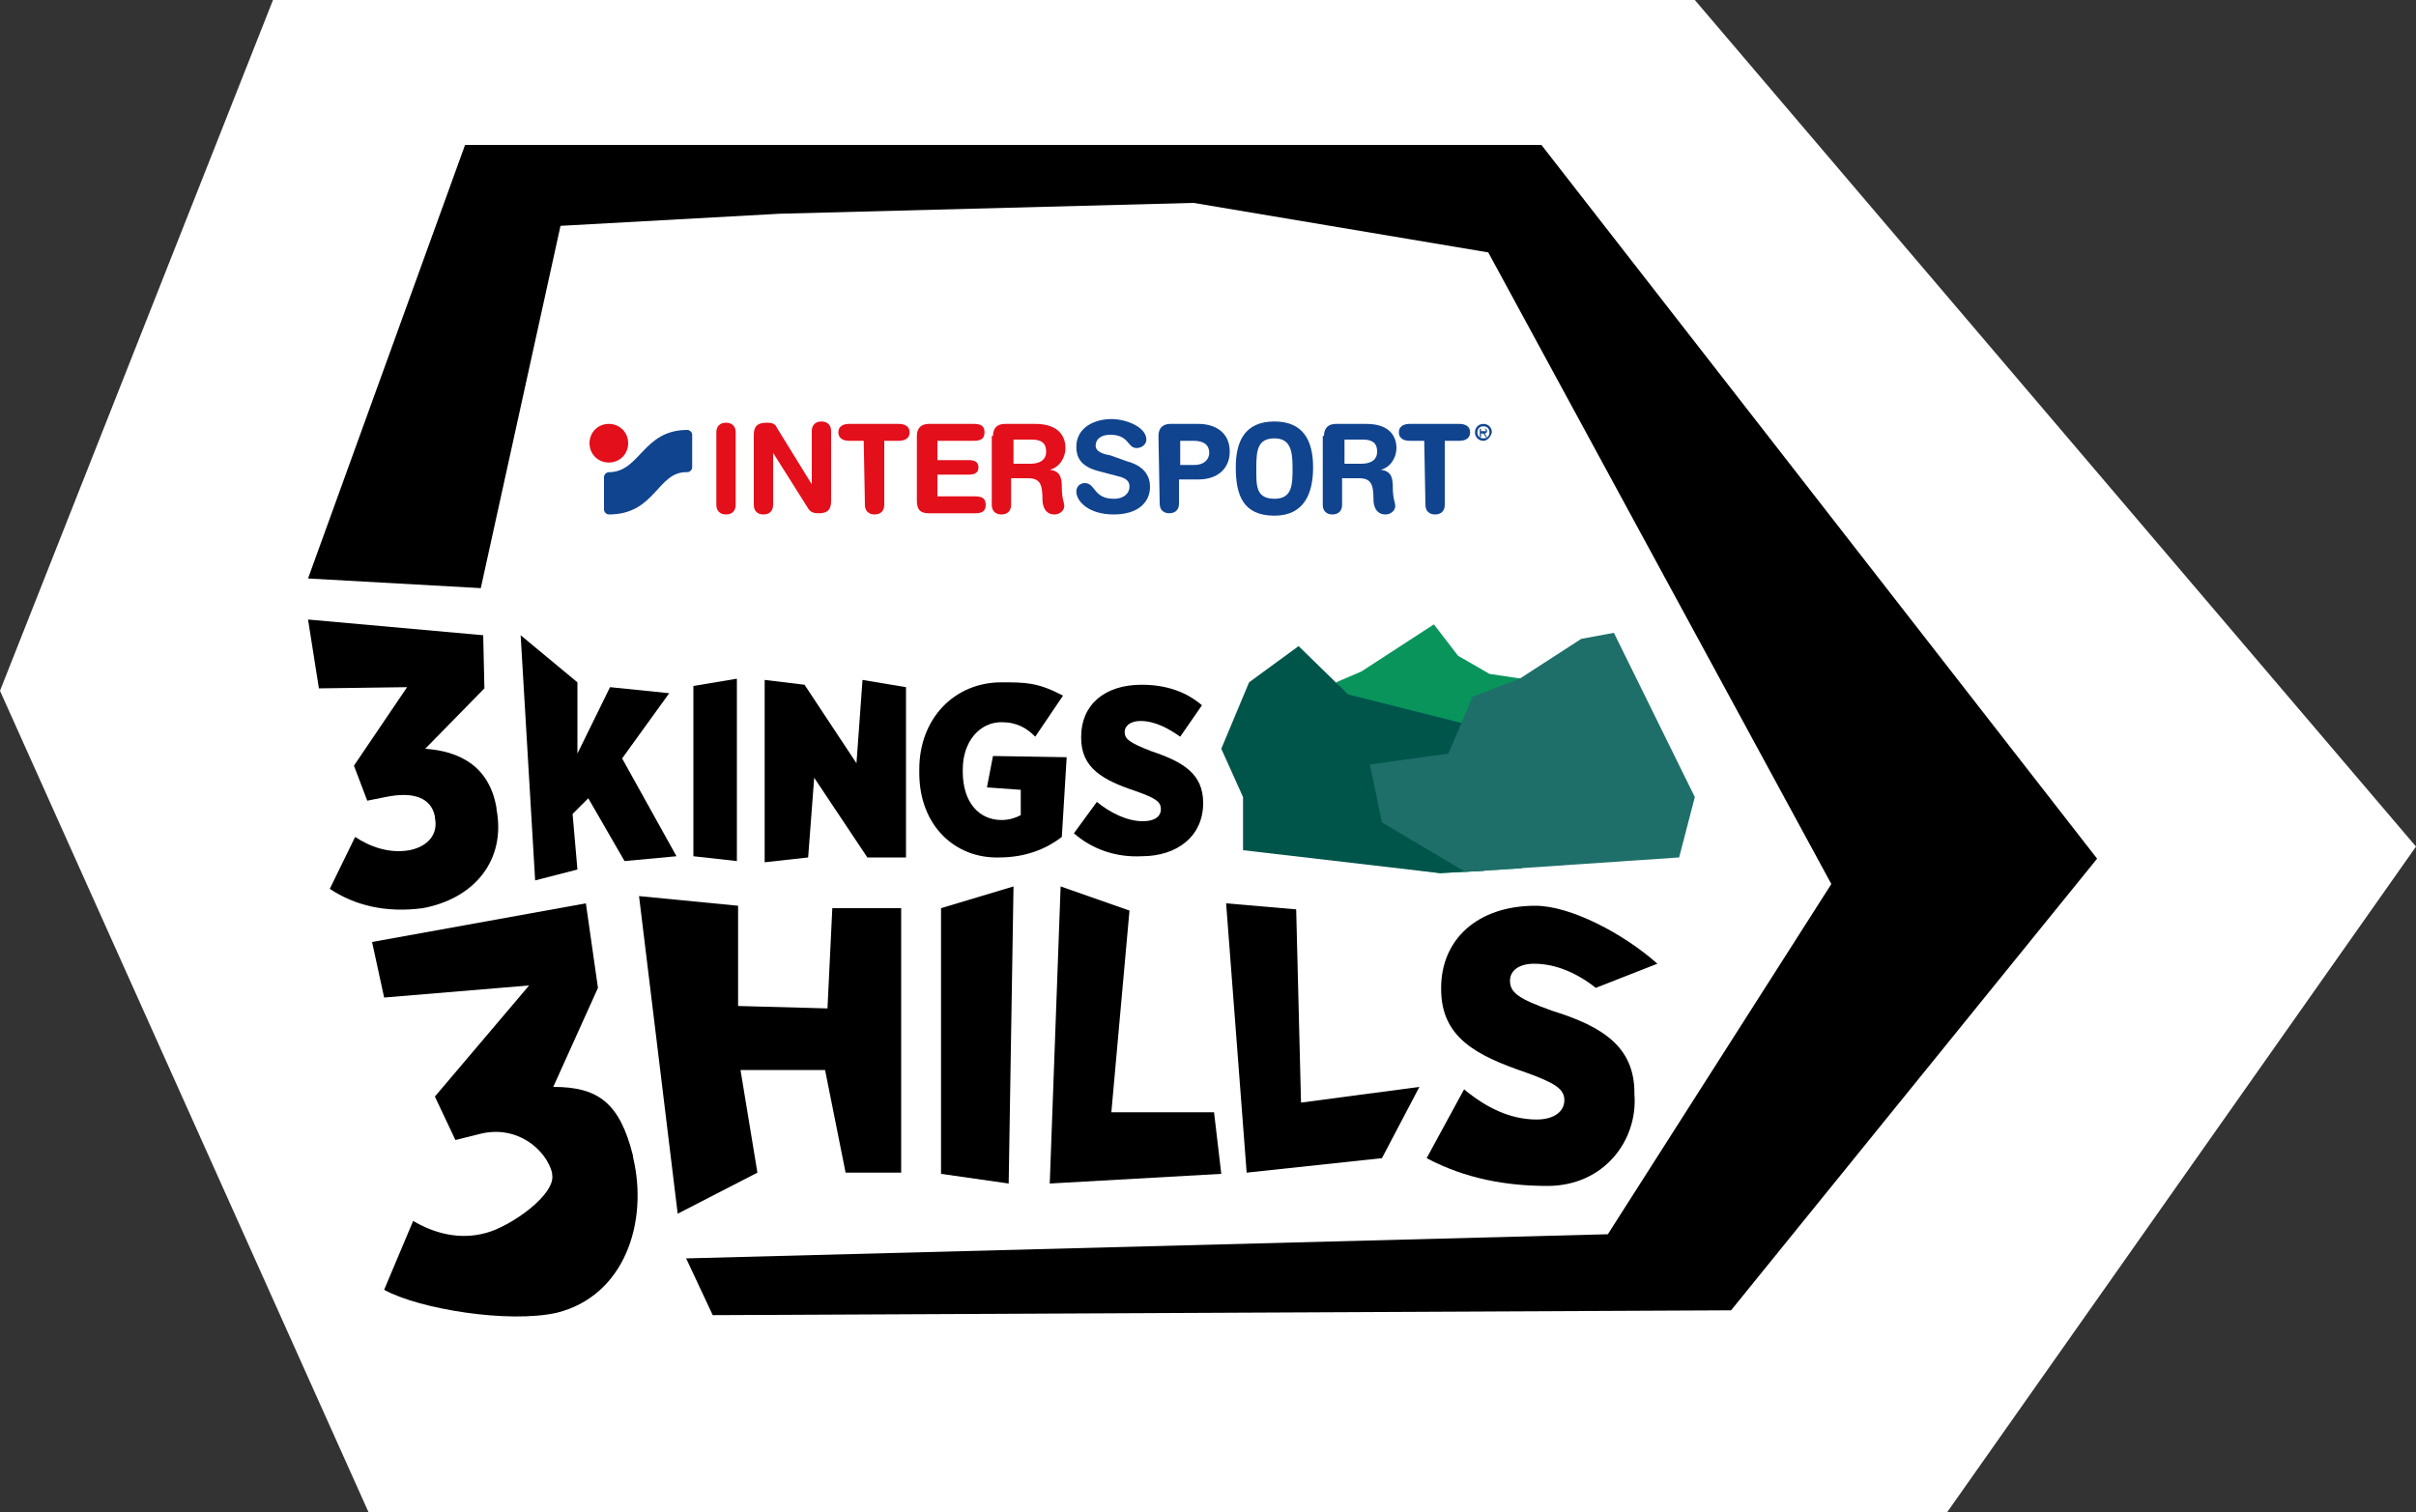 <?xml version="1.0" encoding="utf-8"?>
<!-- Generator: Adobe Illustrator 26.1.0, SVG Export Plug-In . SVG Version: 6.00 Build 0)  -->
<svg version="1.1" id="Ebene_1" xmlns="http://www.w3.org/2000/svg" xmlns:xlink="http://www.w3.org/1999/xlink" x="0px" y="0px"
	 viewBox="0 0 200 125.2" style="enable-background:new 0 0 200 125.2;" xml:space="preserve">
<rect x="0" y="0" width="200" height="125.2" fill="#333333" stroke="none"/>
<style type="text/css">
	.st0{fill:#FFFFFF;}
	.st1{fill:#09945C;}
	.st2{fill:#00554B;}
	.st3{fill:#1E6E6A;}
	.st4{fill:#E30F1B;}
	.st5{fill:#11448F;}
</style>
<g>
	<polygon class="st0" points="0,57.2 22.6,0 140.3,0 200,70.1 161.2,125.2 30.5,125.2 	"/>
	<path d="M27.3,73.6l2.1-4.3c1.2,0.8,2.8,1.4,4.5,1.1c1.5-0.3,2.4-1.3,2.1-2.7l0-0.1c-0.3-1.5-1.7-2.1-4.1-1.6l-1.5,0.3l-1.1-2.9
		l4.4-6.5L26.4,57l-0.9-5.7L40,52.6l0.1,4.4l-4.9,5c2.8,0.2,5.3,1.4,5.9,4.9l0,0.1c0.8,4.2-1.8,7.4-6.1,8.2
		C32,75.6,29.4,75,27.3,73.6z"/>
	<path d="M31.8,106.8l2.4-5.7c1.7,1,3.8,1.6,6,1c2-0.5,5.9-3.2,5.5-4.9l0-0.1c-0.5-1.9-2.9-4-6-3.2l-2,0.5l-1.7-3.6l7.8-9.2l-12,1
		l-1-4.6l17.7-3.2l1,7l-3.7,8.2c3.7,0,5.5,1.3,6.6,5.7l0,0.1c1.3,5.4-0.7,11.5-6.3,12.9C42.1,109.6,34.7,108.4,31.8,106.8z"/>
	<path d="M52.9,74.2l8.2,0.8v8.3l7.4,0.2l0.4-8.3h5.7v21.9H70l-1.7-8.5h-7l1.4,8.5l-6.6,3.4L52.9,74.2z"/>
	<path d="M77.9,75.2l6-1.8L83.5,98l-5.6-0.8V75.2z"/>
	<path d="M87.8,73.4l5.7,2L92,92.1h8.5l0.6,5.1L86.9,98L87.8,73.4z"/>
	<path d="M101.5,74.8l5.8,0.5l0.4,16l9.8-1.3l-3.1,5.9l-11.2,1.2L101.5,74.8z"/>
	<path d="M118.1,95.9l3.1-5.7c1.8,1.5,3.8,2.5,6,2.5c1.5,0,2.3-0.7,2.3-1.6v0c0-0.9-0.7-1.4-3.2-2.3c-4.1-1.4-7-2.9-7-6.9v-0.1
		c0-4,3-6.8,7.8-6.8c2.9,0,7.3,2.3,10.1,4.8l-5.1,2c-1.5-1.2-3.3-2-5.1-2c-1.3,0-2,0.6-2,1.4v0c0,1,0.7,1.5,3.5,2.5
		c4.2,1.3,6.8,3,6.8,6.8v0.1c0.3,3.8-2.5,7.6-7.2,7.6C124.7,98.2,121.3,97.6,118.1,95.9z"/>
	<path d="M43.1,52.6l4.7,3.9v5.9l2.7-5.5l4.9,0.5l-3.9,5.4l4.5,8.1l-4.3,0.4l-3-5.2l-1.3,1.3l0.4,4.6l-3.5,0.9L43.1,52.6z"/>
	<path d="M57.4,56.8l3.6-0.6v15.1l-3.6-0.4V56.8z"/>
	<path d="M63.3,56.3l3.3,0.4l4.3,6.5l0.5-6.9l3.6,0.6v14.1h-3.2l-4.4-6.6l-0.5,6.6l-3.6,0.4V56.3z"/>
	<path d="M76.1,64v-0.3c0-4.2,2.9-7.2,6.8-7.2c2,0,3,0,5.1,1.1L85.7,61c-0.7-0.7-1.5-1.2-2.8-1.2c-1.8,0-3.2,1.6-3.2,3.9v0.2
		c0,2.6,1.4,4,3.2,4c0.7,0,1.2-0.2,1.6-0.4v-2.1l-2.8-0.2l0.5-2.6l6.1,0.1l-0.4,6.6c-1.3,1-3,1.7-5.2,1.7
		C79.1,71.1,76.1,68.4,76.1,64z"/>
	<path d="M88.9,69l1.9-2.6c1.1,0.9,2.5,1.6,3.8,1.6c1,0,1.5-0.4,1.5-1v0c0-0.6-0.4-0.9-2.1-1.5c-2.7-0.9-4.5-1.9-4.5-4.4v-0.1
		c0-2.6,1.9-4.3,5-4.3c1.9,0,3.6,0.5,5,1.7L97.7,61c-1-0.7-2.1-1.3-3.3-1.3c-0.8,0-1.3,0.4-1.3,0.9v0c0,0.6,0.4,0.9,2.2,1.6
		c2.7,0.9,4.3,1.9,4.3,4.3v0c0,2.7-2.1,4.4-5.1,4.4C92.5,71,90.5,70.4,88.9,69z"/>
	<polygon class="st1" points="114.1,71.6 120.6,62.3 112,59.1 110.6,56.5 112.7,55.6 118.7,51.7 120.7,54.3 123.3,55.8 130.6,56.9 
		126,71.9 119.2,72.3 	"/>
	<polygon class="st2" points="102.9,70.4 102.9,66 101.1,62 103.4,56.5 107.5,53.5 111.6,57.5 123.9,60.6 122.9,72.1 119.2,72.3 	
		"/>
	<polygon class="st3" points="121.3,72.2 114.4,68.1 113.4,63.3 119.9,62.4 121.9,57.7 125.8,56.2 130.9,52.9 133.6,52.4 140.3,66 
		139,71 	"/>
	<polygon points="127.6,12 95.8,12 74.6,12 38.5,12 25.5,47.9 39.8,48.7 46.4,18.7 64.5,17.7 98.8,16.8 123.2,20.9 151.6,73.2 
		133.1,102.2 56.8,104.2 59,108.9 143.3,108.5 173.6,71.1 	"/>
	<g>
		<path class="st4" d="M59.3,35.8c0-0.5,0.3-0.8,0.8-0.8c0.5,0,0.8,0.3,0.8,0.8v6c0,0.5-0.3,0.8-0.8,0.8c-0.5,0-0.8-0.3-0.8-0.8
			V35.8z"/>
		<path class="st4" d="M62.4,36c0-0.7,0.3-1,1.1-1c0.4,0,0.7,0.1,0.8,0.4l2.9,4.7h0v-4.4c0-0.5,0.3-0.8,0.8-0.8
			c0.5,0,0.8,0.3,0.8,0.8v5.8c0,0.7-0.3,1-1,1c-0.5,0-0.7-0.1-0.9-0.4l-2.9-4.6h0v4.3c0,0.5-0.3,0.8-0.8,0.8c-0.5,0-0.8-0.3-0.8-0.8
			C62.4,41.8,62.4,36,62.4,36z"/>
		<path class="st4" d="M71.5,36.5h-1.2c-0.5,0-0.9-0.2-0.9-0.7c0-0.5,0.4-0.7,0.9-0.7h4.1c0.5,0,0.9,0.2,0.9,0.7
			c0,0.5-0.4,0.7-0.9,0.7h-1.2v5.3c0,0.5-0.3,0.8-0.8,0.8s-0.8-0.3-0.8-0.8L71.5,36.5L71.5,36.5z"/>
		<path class="st4" d="M75.9,36.1c0-0.7,0.4-1,1-1h3.7c0.5,0,0.9,0.1,0.9,0.7s-0.4,0.7-0.9,0.7h-3v1.6h2.6c0.4,0,0.8,0.1,0.8,0.6
			s-0.4,0.6-0.8,0.6h-2.6v1.8h3.1c0.5,0,0.9,0.1,0.9,0.7s-0.4,0.7-0.9,0.7h-3.8c-0.6,0-1-0.2-1-1V36.1z"/>
		<path class="st4" d="M83.9,38.4h1.4c0.6,0,1.3-0.2,1.3-1c0-0.8-0.5-1-1.2-1h-1.5V38.4z M82.2,36.1c0-0.7,0.4-1,1-1h2.5
			c2,0,2.5,1.1,2.5,2c0,0.8-0.5,1.6-1.3,1.8v0c0.9,0.1,1,0.7,1,1.5c0,0.9,0.2,1.2,0.2,1.5c0,0.4-0.4,0.7-0.8,0.7c-0.9,0-1-0.9-1-1.2
			c0-1.3-0.2-1.8-1.2-1.8h-1.4v2.2c0,0.5-0.3,0.8-0.8,0.8s-0.8-0.3-0.8-0.8V36.1z"/>
		<path class="st5" d="M111.3,38.4h1.4c0.6,0,1.3-0.2,1.3-1c0-0.8-0.5-1-1.2-1h-1.5V38.4z M109.6,36.1c0-0.7,0.4-1,1-1h2.5
			c2,0,2.5,1.1,2.5,2c0,0.8-0.5,1.6-1.3,1.8v0c0.9,0.1,1,0.7,1,1.5c0,0.9,0.2,1.2,0.2,1.5c0,0.4-0.4,0.7-0.8,0.7c-0.9,0-1-0.9-1-1.2
			c0-1.3-0.2-1.8-1.2-1.8h-1.4v2.2c0,0.5-0.3,0.8-0.8,0.8s-0.8-0.3-0.8-0.8V36.1z"/>
		<path class="st5" d="M93.3,38.2c1.5,0.4,1.9,1.3,1.9,2.1c0,1.3-1,2.3-3,2.3c-2.1,0-3.1-1.1-3.1-1.9c0-0.4,0.3-0.7,0.7-0.7
			c0.9,0,0.7,1.3,2.4,1.3c0.9,0,1.3-0.5,1.3-1c0-0.3-0.1-0.6-0.7-0.8l-1.9-0.5c-1.5-0.4-1.8-1.2-1.8-2c0-1.6,1.5-2.3,2.9-2.3
			c1.3,0,2.9,0.7,2.9,1.7c0,0.4-0.4,0.7-0.8,0.7c-0.8,0-0.6-1.1-2.2-1.1c-0.8,0-1.2,0.4-1.2,0.9c0,0.5,0.6,0.7,1.2,0.8L93.3,38.2z"
			/>
		<path class="st5" d="M97.6,38.5h1.3c0.7,0,1.2-0.4,1.2-1c0-0.7-0.5-1-1.3-1h-1.1V38.5z M95.9,36.1c0-0.7,0.4-1,1-1h2.3
			c1.4,0,2.6,0.7,2.6,2.3c0,1.3-0.9,2.3-2.6,2.3h-1.6v2c0,0.5-0.3,0.8-0.8,0.8s-0.8-0.3-0.8-0.8L95.9,36.1L95.9,36.1z"/>
		<path class="st5" d="M105.5,41.3c1.5,0,1.5-1.2,1.5-2.6s-0.2-2.4-1.5-2.4c-1.4,0-1.5,1-1.5,2.4S103.9,41.3,105.5,41.3 M105.5,34.9
			c2.4,0,3.2,1.6,3.2,3.8c0,2.1-0.7,4-3.2,4c-2.6,0-3.2-1.7-3.2-4C102.3,36.6,103,34.9,105.5,34.9"/>
		<path class="st5" d="M117.9,36.5h-1.2c-0.5,0-0.9-0.2-0.9-0.7c0-0.5,0.4-0.7,0.9-0.7h4.1c0.5,0,0.9,0.2,0.9,0.7
			c0,0.5-0.4,0.7-0.9,0.7h-1.2v5.3c0,0.5-0.3,0.8-0.8,0.8c-0.5,0-0.8-0.3-0.8-0.8L117.9,36.5L117.9,36.5z"/>
		<path class="st5" d="M122.6,35.8v-0.3h0.2c0,0,0.1,0,0.1,0c0,0,0.1,0.1,0.1,0.1s0,0.1,0,0.1c-0.1,0-0.1,0-0.2,0H122.6z
			 M123.1,36.2l-0.2-0.3c0.1,0,0.2-0.1,0.2-0.2c0-0.1,0-0.1-0.1-0.2c-0.1,0-0.1,0-0.2,0h-0.3v0.7h0.1v-0.3h0.2l0.2,0.3H123.1z"/>
		<path class="st5" d="M122.8,35.3c-0.3,0-0.5,0.2-0.5,0.5c0,0.3,0.2,0.5,0.5,0.5c0.3,0,0.5-0.2,0.5-0.5
			C123.3,35.5,123.1,35.3,122.8,35.3 M122.8,36.5c-0.4,0-0.7-0.3-0.7-0.7s0.3-0.7,0.7-0.7s0.7,0.3,0.7,0.7
			C123.4,36.2,123.1,36.5,122.8,36.5"/>
		<path class="st4" d="M48.8,36.7c0-0.9,0.7-1.6,1.6-1.6c0.9,0,1.6,0.7,1.6,1.6s-0.7,1.6-1.6,1.6C49.5,38.3,48.8,37.6,48.8,36.7"/>
		<path class="st5" d="M50.4,42.6c-0.2,0-0.4-0.2-0.4-0.4v-2.7c0-0.2,0.2-0.4,0.4-0.4c2.6,0,2.8-3.5,6.5-3.5c0.2,0,0.4,0.2,0.4,0.4
			v2.7c0,0.2-0.2,0.4-0.4,0.4C54.4,39,54.3,42.6,50.4,42.6"/>
	</g>
</g>
</svg>
